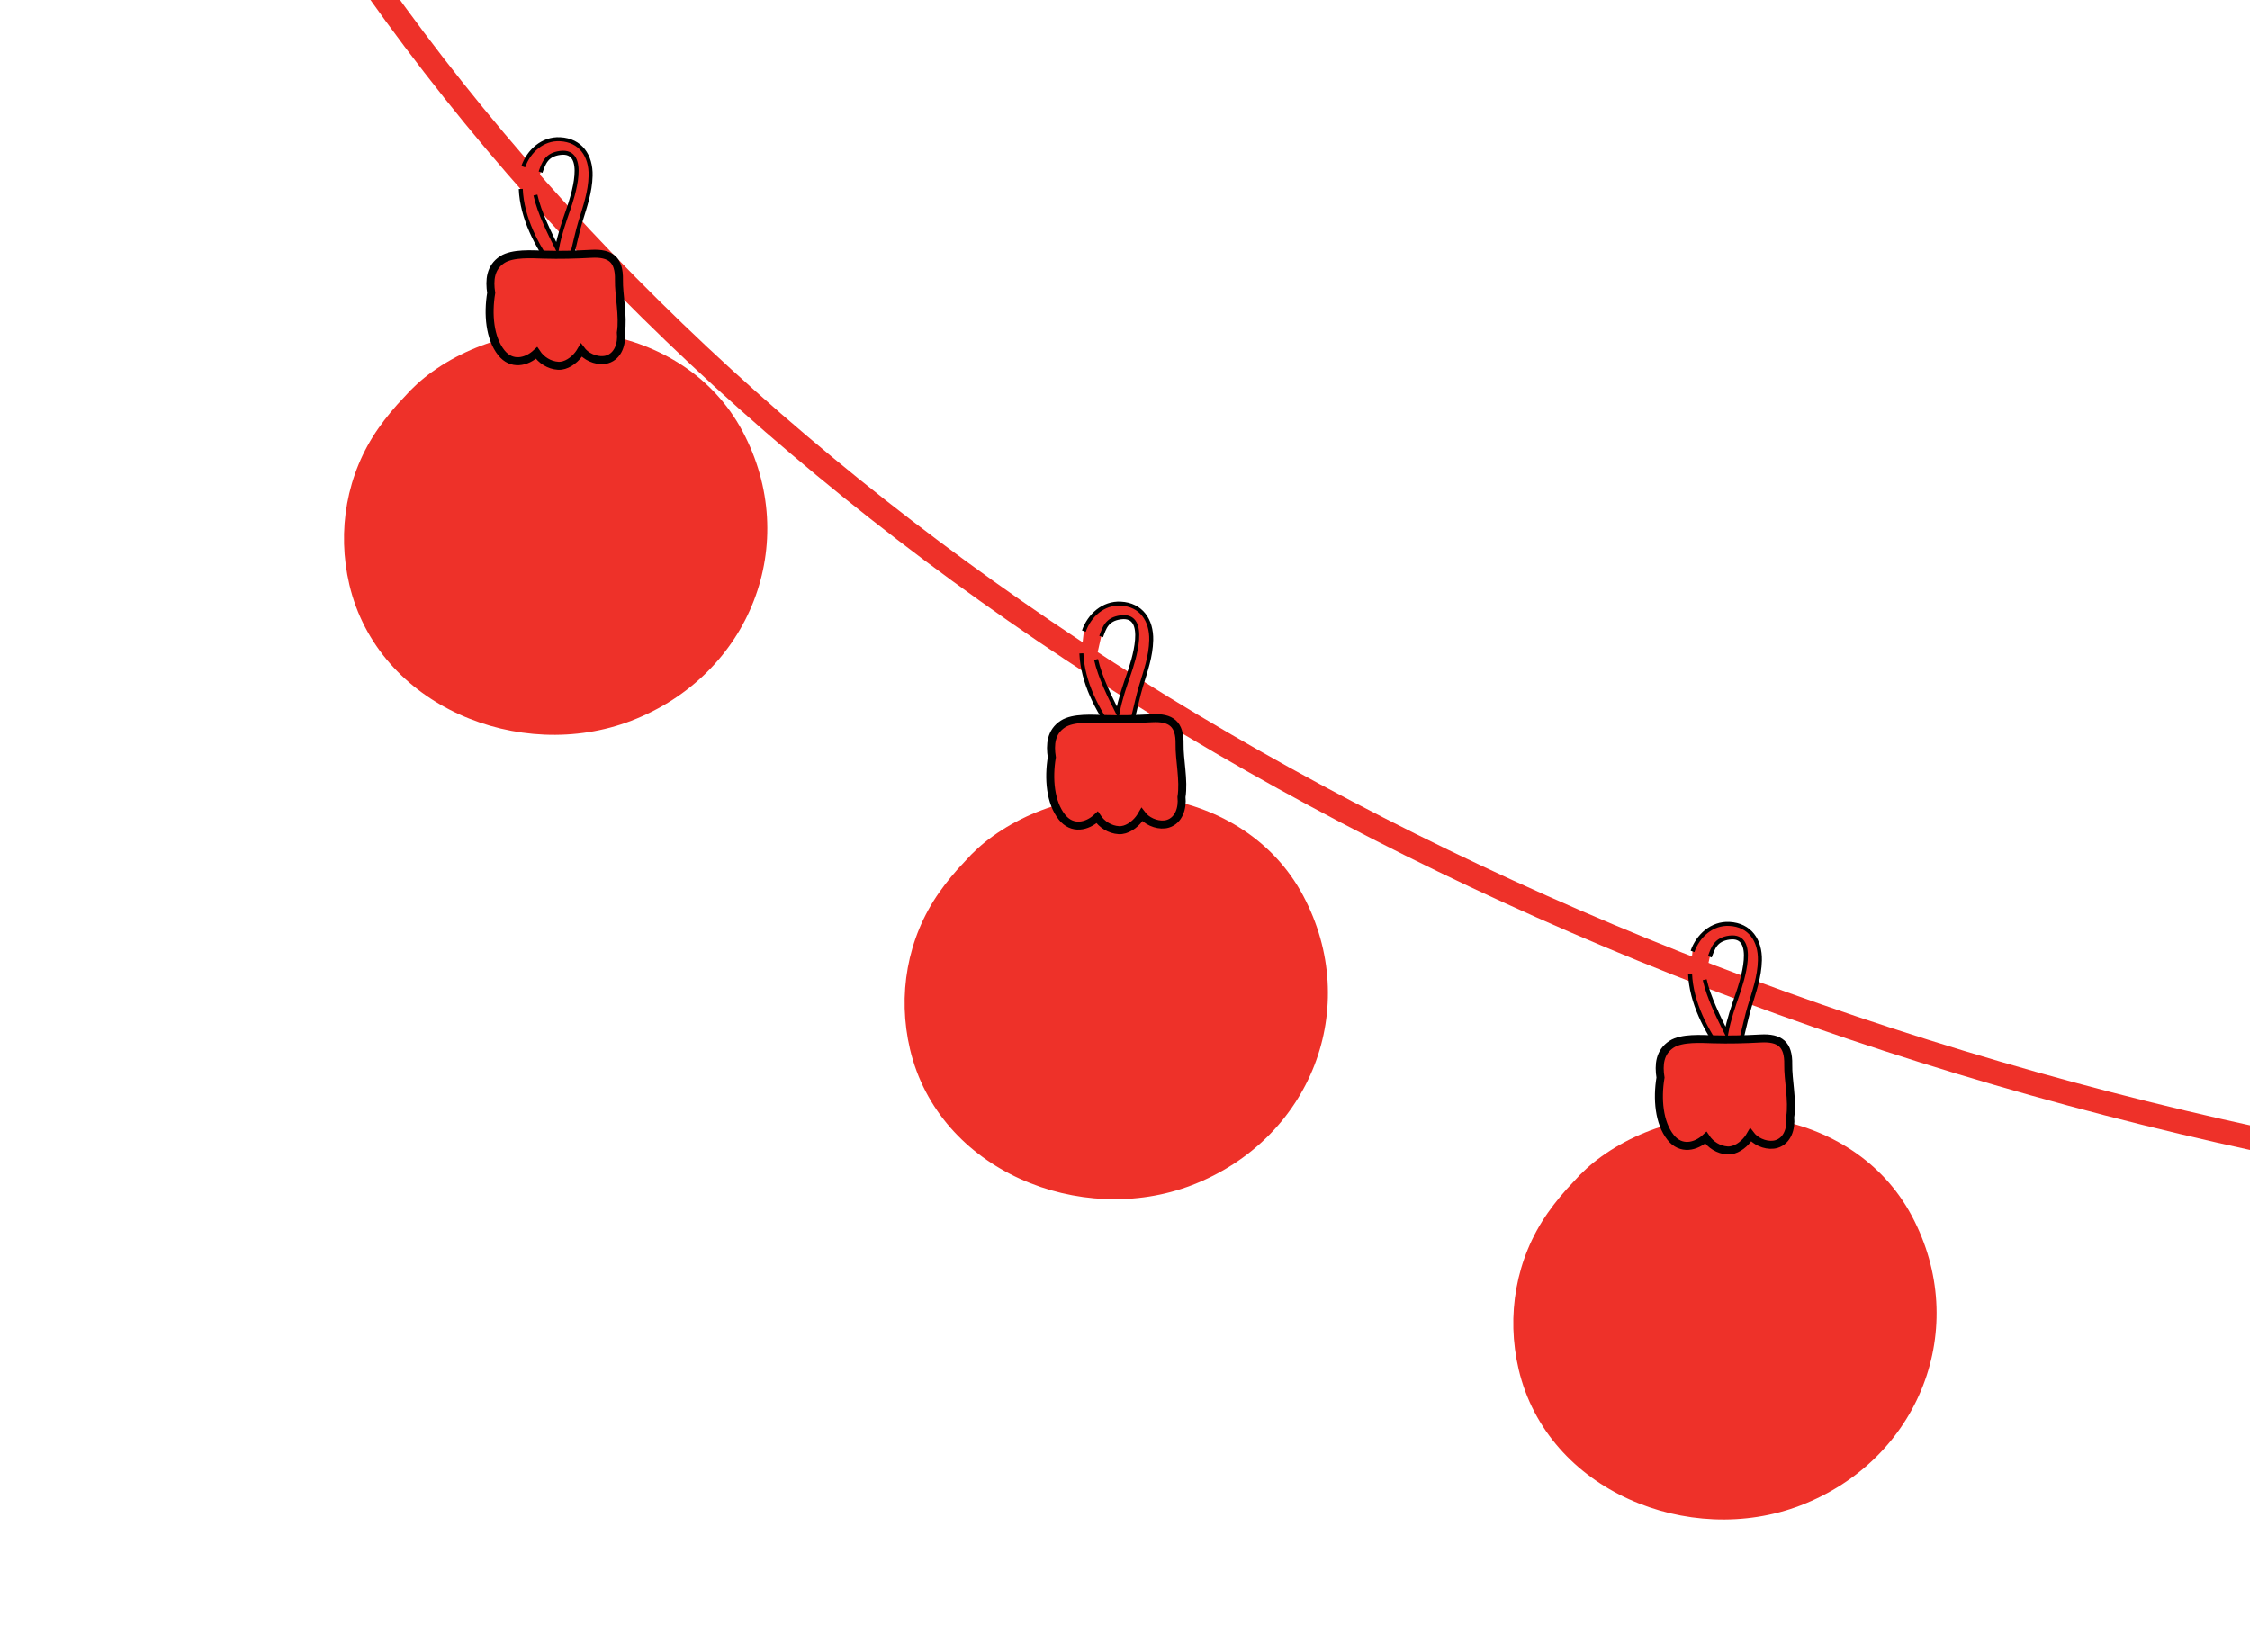 <?xml version="1.0" encoding="utf-8"?> <svg xmlns="http://www.w3.org/2000/svg" xmlns:xlink="http://www.w3.org/1999/xlink" version="1.1" id="Layer_1" x="0px" y="0px" viewBox="0 0 280.94 206.31" style="enable-background:new 0 0 280.94 206.31;" xml:space="preserve"> <style type="text/css"> .st0{fill:none;stroke:#EE3129;stroke-width:3;stroke-miterlimit:10;} .st1{fill:none;stroke:#000000;stroke-miterlimit:10;} .st2{fill:#EE3129;} .st3{fill:#EE3129;stroke:#000000;stroke-width:0.5;stroke-miterlimit:10;} .st4{fill:#EE3129;stroke:#000000;stroke-miterlimit:10;} </style> <path class="st0" d="M47.01-1.53c49.27,69.55,133.7,121.89,234.88,143.82"></path> <g> <circle class="st1" cx="642.64" cy="-401.31" r="13.5"></circle> <circle class="st1" cx="600.23" cy="-403.43" r="13.5"></circle> <circle class="st1" cx="553.79" cy="-408.14" r="13.5"></circle> <circle class="st1" cx="508.4" cy="-415.23" r="13.5"></circle> <circle class="st1" cx="464.19" cy="-424.6" r="13.5"></circle> <circle class="st1" cx="421.25" cy="-436.18" r="13.5"></circle> <circle class="st1" cx="379.68" cy="-449.85" r="13.5"></circle> <circle class="st1" cx="339.61" cy="-465.54" r="13.5"></circle> <circle class="st1" cx="301.12" cy="-483.15" r="13.5"></circle> <circle class="st1" cx="264.33" cy="-502.59" r="13.5"></circle> <circle class="st1" cx="229.35" cy="-523.77" r="13.5"></circle> <circle class="st1" cx="196.27" cy="-546.6" r="13.5"></circle> <circle class="st1" cx="165.21" cy="-570.98" r="13.5"></circle> <circle class="st1" cx="136.26" cy="-596.83" r="13.5"></circle> <circle class="st1" cx="109.54" cy="-624.05" r="13.5"></circle> <circle class="st1" cx="85.16" cy="-652.56" r="13.5"></circle> <circle class="st1" cx="63.2" cy="-682.26" r="13.5"></circle> <circle class="st1" cx="43.79" cy="-713.05" r="13.5"></circle> <circle class="st1" cx="27.03" cy="-744.86" r="13.5"></circle> <circle class="st1" cx="13.02" cy="-777.58" r="13.5"></circle> </g> <path class="st2" d="M199.96,144.44c-1.31,0.94-2.47,2-3.48,3.15c-1.21,1.25-2.29,2.57-3.21,3.88c-4.01,5.71-5.22,12.83-3.64,19.56 c3.58,15.2,21.33,22.32,35.21,16.98c14.84-5.72,21.32-22.2,13.87-36.17C231.39,138.12,212.05,135.75,199.96,144.44z"></path> <path class="st3" d="M211.03,121.6c0.15,3.61,1.99,7.13,4.08,9.97c0.06,0.08,0.14,0.15,0.22,0.2c0.01,0.3,0.03,0.6,0.08,0.89 c0.07,0.45,0.78,0.52,0.97,0.13c1.07-2.19,1.38-4.71,2.08-7.05c0.59-1.95,1.24-3.74,1.29-5.79c0.06-2.5-1.26-4.43-3.8-4.56 c-2.19-0.12-3.94,1.49-4.61,3.43 M213.5,119.5c0.39-1.08,0.7-2.17,2.45-2.4c3.56-0.47,1.51,5.63,1.04,6.99 c-0.54,1.55-1.12,3.22-1.43,4.9c-0.94-1.89-2.2-4.4-2.7-6.63"></path> <path class="st4" d="M223.29,132.94c0.05-2.52-1.05-3.37-3.46-3.24c-1.99,0.11-3.94,0.16-5.94,0.1c-1.43-0.04-3.87-0.22-5.17,0.62 c-1.5,0.98-1.63,2.57-1.38,4.16c-0.44,2.64-0.2,5.63,1.26,7.47c1.28,1.61,3.15,1.2,4.4,0.03c0.59,0.89,1.58,1.53,2.7,1.6 c0.99,0.06,1.96-0.66,2.53-1.4c0.13-0.17,0.25-0.35,0.36-0.54c0.06,0.08,0.13,0.16,0.2,0.23c0.71,0.76,2.03,1.22,3.04,0.91 c1.37-0.42,1.85-1.96,1.7-3.34C223.86,137.44,223.25,134.84,223.29,132.94z"></path> <path class="st2" d="M123.96,104.44c-1.31,0.94-2.47,2-3.48,3.15c-1.21,1.25-2.29,2.57-3.21,3.88c-4.01,5.71-5.22,12.83-3.64,19.56 c3.58,15.2,21.33,22.32,35.21,16.98c14.84-5.72,21.32-22.2,13.87-36.17C155.39,98.12,136.05,95.75,123.96,104.44z"></path> <path class="st3" d="M135.03,81.6c0.15,3.61,1.99,7.13,4.08,9.97c0.06,0.08,0.14,0.15,0.22,0.2c0.01,0.3,0.03,0.6,0.08,0.89 c0.07,0.45,0.78,0.52,0.97,0.13c1.07-2.19,1.38-4.71,2.08-7.05c0.59-1.95,1.24-3.74,1.29-5.79c0.06-2.5-1.26-4.43-3.8-4.56 c-2.19-0.12-3.94,1.49-4.61,3.43 M137.5,79.5c0.39-1.08,0.7-2.17,2.45-2.4c3.56-0.47,1.51,5.63,1.04,6.99 c-0.54,1.55-1.12,3.22-1.43,4.9c-0.94-1.89-2.2-4.4-2.7-6.63"></path> <path class="st4" d="M147.29,92.94c0.05-2.52-1.05-3.37-3.46-3.24c-1.99,0.11-3.94,0.16-5.94,0.1c-1.43-0.04-3.87-0.22-5.17,0.62 c-1.5,0.98-1.63,2.57-1.38,4.16c-0.44,2.64-0.2,5.63,1.26,7.47c1.28,1.61,3.15,1.2,4.4,0.03c0.59,0.89,1.58,1.53,2.7,1.6 c0.99,0.06,1.96-0.66,2.53-1.4c0.13-0.17,0.25-0.35,0.36-0.54c0.06,0.08,0.13,0.16,0.2,0.23c0.71,0.76,2.03,1.22,3.04,0.91 c1.37-0.42,1.85-1.96,1.7-3.34C147.86,97.44,147.25,94.84,147.29,92.94z"></path> <path class="st2" d="M53.96,46.44c-1.31,0.94-2.47,2-3.48,3.15c-1.21,1.25-2.29,2.57-3.21,3.88c-4.01,5.71-5.22,12.83-3.64,19.56 c3.58,15.2,21.33,22.32,35.21,16.98c14.84-5.72,21.32-22.2,13.87-36.17C85.39,40.12,66.05,37.75,53.96,46.44z"></path> <path class="st3" d="M65.03,23.6c0.15,3.61,1.99,7.13,4.08,9.97c0.06,0.08,0.14,0.15,0.22,0.2c0.01,0.3,0.03,0.6,0.08,0.89 c0.07,0.45,0.78,0.52,0.97,0.13c1.07-2.19,1.38-4.71,2.08-7.05c0.59-1.95,1.24-3.74,1.29-5.79c0.06-2.5-1.26-4.43-3.8-4.56 c-2.19-0.12-3.94,1.49-4.61,3.43 M67.5,21.5c0.39-1.08,0.7-2.17,2.45-2.4c3.56-0.47,1.51,5.63,1.04,6.99 c-0.54,1.55-1.12,3.22-1.43,4.9c-0.94-1.89-2.2-4.4-2.7-6.63"></path> <path class="st4" d="M77.29,34.94c0.05-2.52-1.05-3.37-3.46-3.24c-1.99,0.11-3.94,0.16-5.94,0.1c-1.43-0.04-3.87-0.22-5.17,0.62 c-1.5,0.98-1.63,2.57-1.38,4.16c-0.44,2.64-0.2,5.63,1.26,7.47c1.28,1.61,3.15,1.2,4.4,0.03c0.59,0.89,1.58,1.53,2.7,1.6 c0.99,0.06,1.96-0.66,2.53-1.4c0.13-0.17,0.25-0.35,0.36-0.54c0.06,0.08,0.13,0.16,0.2,0.23c0.71,0.76,2.03,1.22,3.04,0.91 c1.37-0.42,1.85-1.96,1.7-3.34C77.86,39.44,77.25,36.84,77.29,34.94z"></path> </svg> 